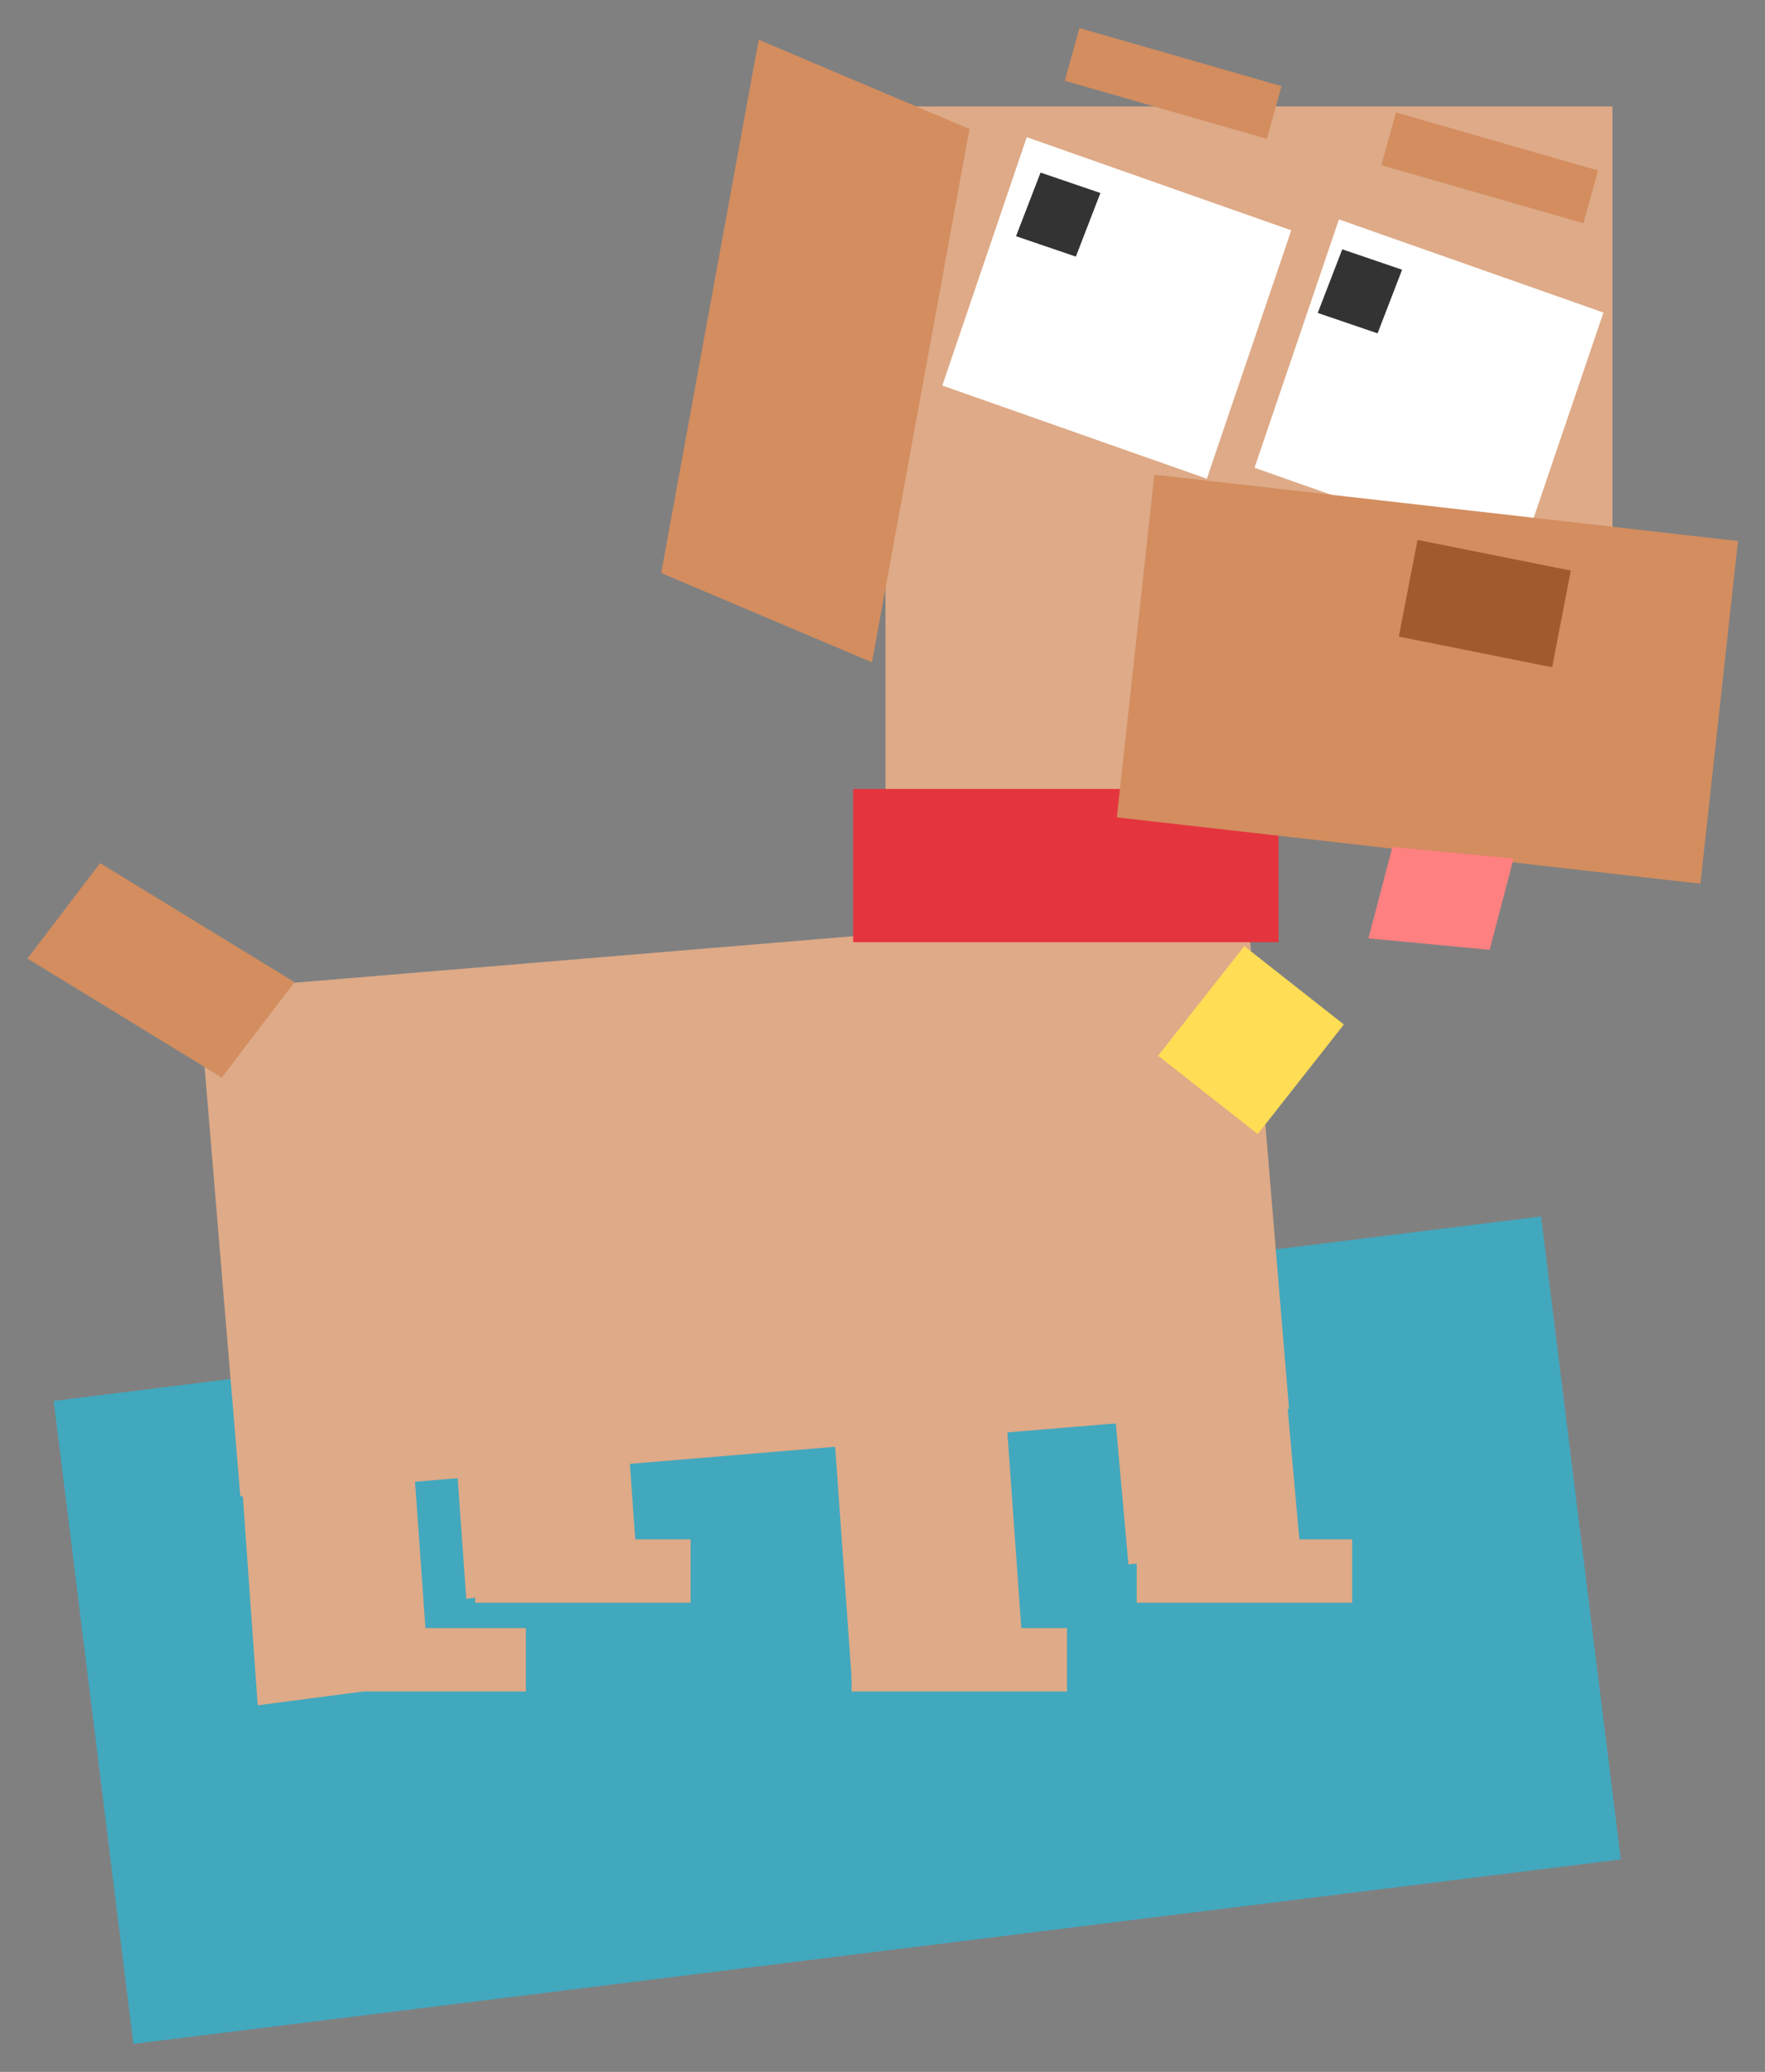 <?xml version="1.0" encoding="UTF-8" standalone="no"?>
<!-- Created with Inkscape (http://www.inkscape.org/) -->

<svg
   xmlns:dc="http://purl.org/dc/elements/1.1/"
   xmlns:cc="http://creativecommons.org/ns#"
   xmlns:rdf="http://www.w3.org/1999/02/22-rdf-syntax-ns#"
   xmlns:svg="http://www.w3.org/2000/svg"
   xmlns="http://www.w3.org/2000/svg"
   xmlns:sodipodi="http://sodipodi.sourceforge.net/DTD/sodipodi-0.dtd"
   xmlns:inkscape="http://www.inkscape.org/namespaces/inkscape"
   width="255.666"
   height="300.038"
   id="svg2"
   version="1.1"
   inkscape:version="0.48.5 r10040"
   sodipodi:docname="dog_squared.svg">
  <rect width="100%" height="100%" fill="#808080" stroke="none"/>
  <title
     id="title3008">dog squared</title>
  <defs
     id="defs4" />
  <sodipodi:namedview
     id="base"
     pagecolor="#ffffff"
     bordercolor="#666666"
     borderopacity="1.0"
     inkscape:pageopacity="0.0"
     inkscape:pageshadow="2"
     inkscape:zoom="1.01"
     inkscape:cx="-63.094149"
     inkscape:cy="217.16472"
     inkscape:document-units="px"
     inkscape:current-layer="layer1"
     showgrid="false"
     inkscape:window-width="1680"
     inkscape:window-height="1006"
     inkscape:window-x="-3"
     inkscape:window-y="-3"
     inkscape:window-maximized="1"
     fit-margin-top="4"
     fit-margin-left="4"
     fit-margin-right="4"
     fit-margin-bottom="4" />
  <g
     inkscape:label="Capa 1"
     inkscape:groupmode="layer"
     id="layer1"
     transform="translate(-241.497,-449.489)">
    <g
       id="g3007"
       transform="matrix(0.382,0,0,0.382,225.839,383.114)">
      <rect
         transform="matrix(0.992,-0.123,0.123,0.992,0,0)"
         y="707.309"
         x="-25.86"
         height="245.714"
         width="568.571"
         id="rect3107"
         style="fill:#42a8be;fill-opacity:1;fill-rule:nonzero;stroke:#ffffff;stroke-width:0;stroke-miterlimit:4;stroke-opacity:1;stroke-dasharray:none" />
      <g
         transform="matrix(0.841,0,0,0.841,205.308,-69.338)"
         id="g3082">
        <rect
           style="fill:#deaa87;fill-opacity:1;fill-rule:nonzero;stroke:#ffffff;stroke-width:0;stroke-miterlimit:4;stroke-opacity:1;stroke-dasharray:none"
           id="rect3023"
           width="474.286"
           height="228.571"
           x="-166.593"
           y="723.987"
           transform="matrix(0.997,-0.083,0.083,0.997,0,0)" />
        <rect
           style="fill:#deaa87;fill-opacity:1;fill-rule:nonzero;stroke:#ffffff;stroke-width:0;stroke-miterlimit:4;stroke-opacity:1;stroke-dasharray:none"
           id="rect2985"
           width="327.786"
           height="325.664"
           x="203.866"
           y="337.029" />
        <rect
           style="fill:#e4353e;fill-opacity:1;fill-rule:nonzero;stroke:#ffffff;stroke-width:0;stroke-miterlimit:4;stroke-opacity:1;stroke-dasharray:none"
           id="rect3011"
           width="191.815"
           height="69.08"
           x="189.298"
           y="644.682" />
        <rect
           style="fill:#ffffff;fill-opacity:1;fill-rule:nonzero;stroke:#ffffff;stroke-width:0;stroke-miterlimit:4;stroke-opacity:1;stroke-dasharray:none"
           id="rect2987"
           width="126.477"
           height="118.224"
           x="366.395"
           y="242.07"
           transform="matrix(0.943,0.332,-0.322,0.947,0,0)" />
        <rect
           transform="matrix(0.943,0.332,-0.322,0.947,0,0)"
           y="230.288"
           x="511.642"
           height="118.224"
           width="126.477"
           id="rect2989"
           style="fill:#ffffff;fill-opacity:1;fill-rule:nonzero;stroke:#ffffff;stroke-width:0;stroke-miterlimit:4;stroke-opacity:1;stroke-dasharray:none" />
        <rect
           transform="matrix(0.36,-0.933,0.947,0.323,0,0)"
           y="387.576"
           x="-289.749"
           height="28.491"
           width="30.736"
           id="rect2991"
           style="fill:#333333;fill-opacity:1;fill-rule:nonzero;stroke:#ffffff;stroke-width:0;stroke-miterlimit:4;stroke-opacity:1;stroke-dasharray:none" />
        <rect
           style="fill:#d38d5f;fill-opacity:1;fill-rule:nonzero;stroke:#ffffff;stroke-width:0;stroke-miterlimit:4;stroke-opacity:1;stroke-dasharray:none"
           id="rect3001"
           width="264.709"
           height="155.4"
           x="377.872"
           y="463.094"
           transform="matrix(0.994,0.113,-0.109,0.994,0,0)" />
        <rect
           style="fill:#a05a2c;fill-opacity:1;fill-rule:nonzero;stroke:#ffffff;stroke-width:0;stroke-miterlimit:4;stroke-opacity:1;stroke-dasharray:none"
           id="rect3003"
           width="70.456"
           height="44.383"
           x="536.624"
           y="435.084"
           transform="matrix(0.981,0.196,-0.19,0.982,0,0)" />
        <rect
           style="fill:#333333;fill-opacity:1;fill-rule:nonzero;stroke:#ffffff;stroke-width:0;stroke-miterlimit:4;stroke-opacity:1;stroke-dasharray:none"
           id="rect3005"
           width="30.736"
           height="28.491"
           x="-278.564"
           y="526.975"
           transform="matrix(0.36,-0.933,0.947,0.323,0,0)" />
        <rect
           style="fill:#d38d5f;fill-opacity:1;fill-rule:nonzero;stroke:#ffffff;stroke-width:0;stroke-miterlimit:4;stroke-opacity:1;stroke-dasharray:none"
           id="rect3007"
           width="103.184"
           height="244.302"
           x="204.424"
           y="230.93"
           transform="matrix(0.921,0.39,-0.18,0.984,0,0)" />
        <rect
           style="fill:#ff8080;fill-opacity:1;fill-rule:nonzero;stroke:#ffffff;stroke-width:0;stroke-miterlimit:4;stroke-opacity:1;stroke-dasharray:none"
           id="rect3009"
           width="54.87"
           height="42.595"
           x="596.315"
           y="635.775"
           transform="matrix(0.996,0.094,-0.254,0.967,0,0)" />
        <rect
           style="fill:#d38d5f;fill-opacity:1;fill-rule:nonzero;stroke:#ffffff;stroke-width:0;stroke-miterlimit:4;stroke-opacity:1;stroke-dasharray:none"
           id="rect3017"
           width="94.807"
           height="24.643"
           x="361.558"
           y="209.456"
           transform="matrix(0.961,0.276,-0.268,0.964,0,0)" />
        <rect
           transform="matrix(0.961,0.276,-0.268,0.964,0,0)"
           y="206.623"
           x="509.292"
           height="24.643"
           width="94.807"
           id="rect3019"
           style="fill:#d38d5f;fill-opacity:1;fill-rule:nonzero;stroke:#ffffff;stroke-width:0;stroke-miterlimit:4;stroke-opacity:1;stroke-dasharray:none" />
        <rect
           style="fill:#ffdd55;fill-opacity:1;fill-rule:nonzero;stroke:#ffffff;stroke-width:0;stroke-miterlimit:4;stroke-opacity:1;stroke-dasharray:none"
           id="rect3021"
           width="62.857"
           height="57.143"
           x="-399.398"
           y="729.797"
           transform="matrix(0.618,-0.786,0.786,0.618,0,0)" />
        <rect
           style="fill:#deaa87;fill-opacity:1;fill-rule:nonzero;stroke:#ffffff;stroke-width:0;stroke-miterlimit:4;stroke-opacity:1;stroke-dasharray:none"
           id="rect3025"
           width="77.769"
           height="110.5"
           x="223.614"
           y="910.869"
           transform="matrix(0.995,-0.103,0.089,0.996,0,0)" />
        <rect
           style="fill:#d38d5f;fill-opacity:1;fill-rule:nonzero;stroke:#ffffff;stroke-width:0;stroke-miterlimit:4;stroke-opacity:1;stroke-dasharray:none"
           id="rect3029"
           width="102.747"
           height="54.045"
           x="292.694"
           y="659.952"
           transform="matrix(0.853,0.522,-0.606,0.796,0,0)"
           inkscape:transform-center-x="106.68757"
           inkscape:transform-center-y="-19.914051" />
        <rect
           style="fill:#deaa87;fill-opacity:1;fill-rule:nonzero;stroke:#ffffff;stroke-width:0;stroke-miterlimit:4;stroke-opacity:1;stroke-dasharray:none"
           id="rect3033"
           width="97.143"
           height="28.571"
           x="317.143"
           y="982.934" />
        <rect
           transform="matrix(0.992,-0.13,0.071,0.997,0,0)"
           y="924.603"
           x="114.007"
           height="139.704"
           width="78.018"
           id="rect3035"
           style="fill:#deaa87;fill-opacity:1;fill-rule:nonzero;stroke:#ffffff;stroke-width:0;stroke-miterlimit:4;stroke-opacity:1;stroke-dasharray:none" />
        <rect
           y="1022.934"
           x="188.571"
           height="28.571"
           width="97.143"
           id="rect3039"
           style="fill:#deaa87;fill-opacity:1;fill-rule:nonzero;stroke:#ffffff;stroke-width:0;stroke-miterlimit:4;stroke-opacity:1;stroke-dasharray:none" />
        <rect
           style="fill:#deaa87;fill-opacity:1;fill-rule:nonzero;stroke:#ffffff;stroke-width:0;stroke-miterlimit:4;stroke-opacity:1;stroke-dasharray:none"
           id="rect3047"
           width="78.018"
           height="139.704"
           x="-154.323"
           y="901.092"
           transform="matrix(0.992,-0.13,0.071,0.997,0,0)" />
        <rect
           style="fill:#deaa87;fill-opacity:1;fill-rule:nonzero;stroke:#ffffff;stroke-width:0;stroke-miterlimit:4;stroke-opacity:1;stroke-dasharray:none"
           id="rect3049"
           width="97.143"
           height="28.571"
           x="-55.429"
           y="1022.934" />
        <rect
           transform="matrix(0.992,-0.13,0.071,0.997,0,0)"
           y="865.655"
           x="-56.992"
           height="139.704"
           width="78.018"
           id="rect3051"
           style="fill:#deaa87;fill-opacity:1;fill-rule:nonzero;stroke:#ffffff;stroke-width:0;stroke-miterlimit:4;stroke-opacity:1;stroke-dasharray:none" />
        <rect
           y="982.934"
           x="18.857"
           height="28.571"
           width="97.143"
           id="rect3053"
           style="fill:#deaa87;fill-opacity:1;fill-rule:nonzero;stroke:#ffffff;stroke-width:0;stroke-miterlimit:4;stroke-opacity:1;stroke-dasharray:none" />
      </g>
    </g>
  </g>
</svg>
